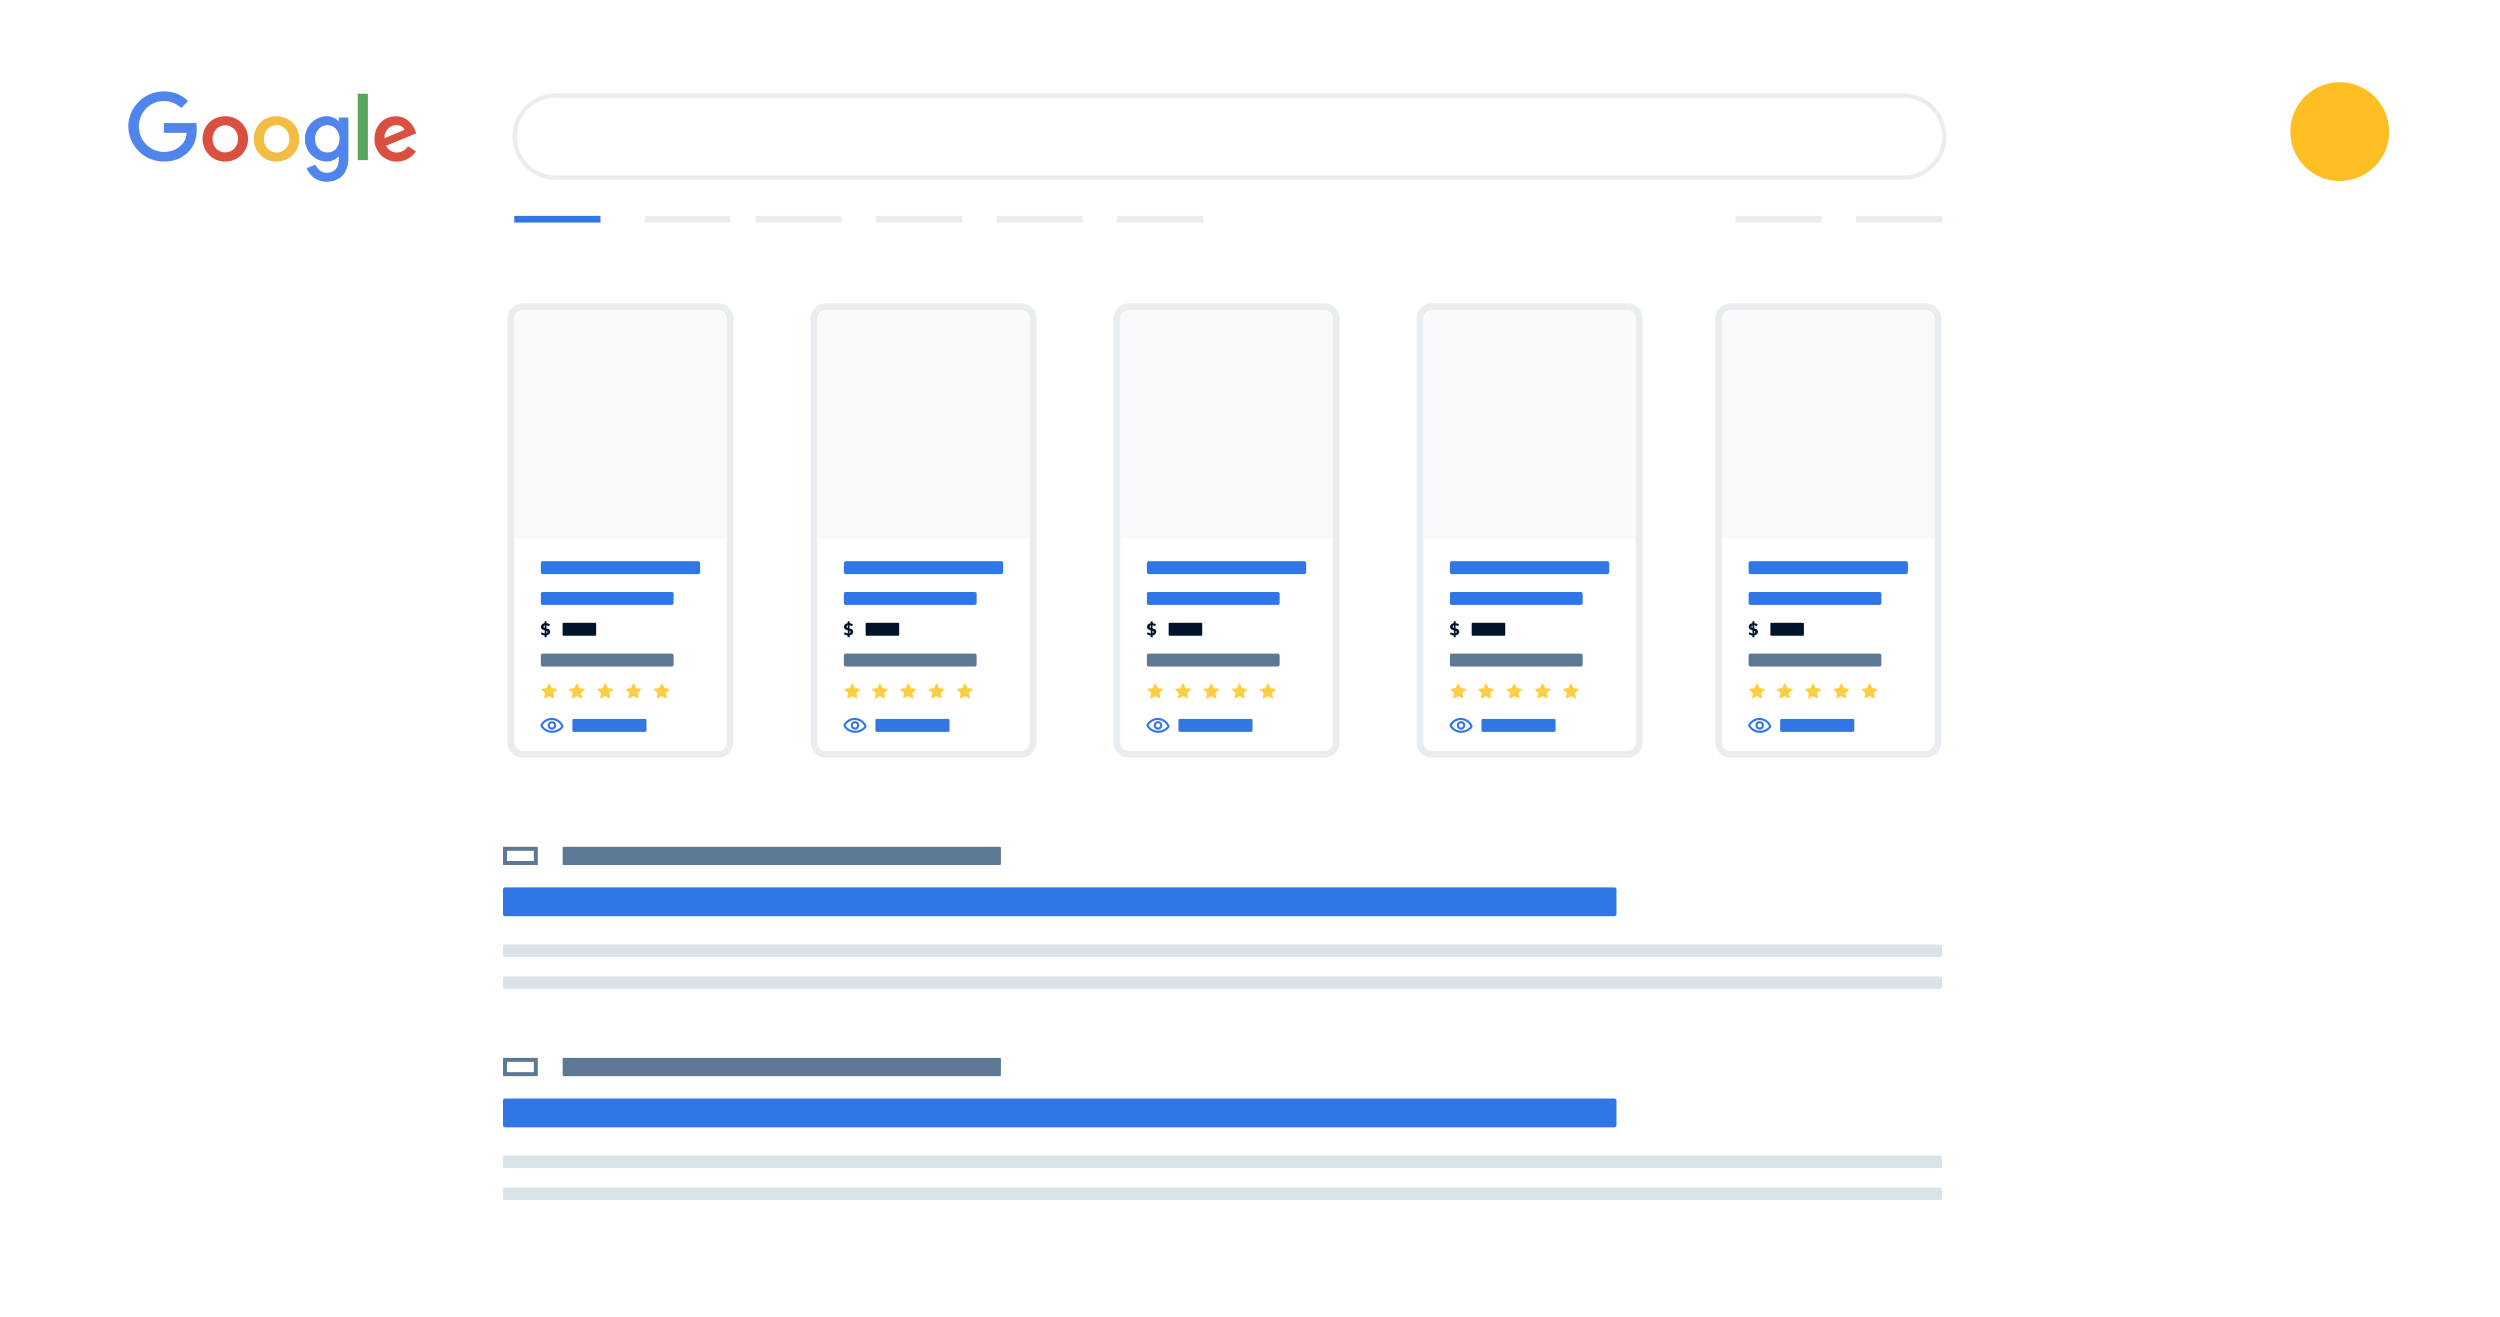 <svg xmlns="http://www.w3.org/2000/svg" xmlns:xlink="http://www.w3.org/1999/xlink" width="577" height="304" viewBox="0 0 577 304"><defs><style>.a,.d,.e,.f,.g,.n,.o{fill:none;}.b{fill:#fff;}.c{clip-path:url(#c);}.d,.f,.g{stroke:#eaedf0;}.d,.e,.f,.g,.n{stroke-miterlimit:10;}.e,.n,.o{stroke:#3076e5;}.e,.g{stroke-width:1.533px;}.f{stroke-width:1.52px;}.h{fill:#ffbe24;}.i{fill:#eaedf0;}.j{fill:#f8f9fa;}.k{fill:#3076e5;}.l{fill:#5c7894;}.m{fill:#00132b;}.n,.o{stroke-width:0.49px;}.o{stroke-linecap:round;stroke-linejoin:round;}.p{fill:#fecd40;}.q{fill:#5086ec;}.r{fill:#58a55c;}.s{fill:#fdfdfd;}.t{fill:#d95040;}.u{fill:#f2bd42;}.v{fill:#dae4e8;}.w{filter:url(#a);}</style><filter id="a" x="0" y="0" width="577" height="304" filterUnits="userSpaceOnUse"><feGaussianBlur stdDeviation="3"></feGaussianBlur></filter><clipPath id="c"><rect class="a" width="559" height="286"></rect></clipPath></defs><g transform="translate(9 5)"><g class="w" transform="matrix(1, 0, 0, 1, -9, -5)"><rect class="b" width="559" height="286" transform="translate(9 5)"></rect></g><g class="c"><path class="d" d="M430.382,35.992H119.157a9.461,9.461,0,0,1,0-18.921H430.382a9.461,9.461,0,0,1,0,18.921Z"></path><line class="e" x2="19.895" transform="translate(109.697 45.599)"></line><line class="f" x2="19.725" transform="translate(139.835 45.599)"></line><line class="g" x2="19.895" transform="translate(165.345 45.599)"></line><line class="g" x2="19.895" transform="translate(193.169 45.599)"></line><line class="g" x2="19.895" transform="translate(220.993 45.599)"></line><line class="g" x2="19.895" transform="translate(248.818 45.599)"></line><line class="g" x2="19.895" transform="translate(391.516 45.599)"></line><line class="g" x2="19.895" transform="translate(419.341 45.599)"></line><path class="h" d="M542.414,25.379a11.4,11.4,0,1,1-11.4-11.4,11.4,11.4,0,0,1,11.4,11.4"></path><path class="b" d="M2.766,0H47.844a2.767,2.767,0,0,1,2.767,2.767V100.53a2.767,2.767,0,0,1-2.767,2.767H2.767A2.767,2.767,0,0,1,0,100.53V2.766A2.766,2.766,0,0,1,2.766,0Z" transform="translate(108.904 65.798)"></path><path class="i" d="M156.748,66.59a1.975,1.975,0,0,1,1.974,1.976v97.762a1.974,1.974,0,0,1-1.974,1.974H111.67a1.974,1.974,0,0,1-1.974-1.974V68.566a1.975,1.975,0,0,1,1.974-1.976h45.078m0-1.585H111.67a3.563,3.563,0,0,0-3.559,3.561v97.762a3.563,3.563,0,0,0,3.559,3.559h45.078a3.564,3.564,0,0,0,3.559-3.559V68.566A3.564,3.564,0,0,0,156.748,65"></path><path class="j" d="M158.722,119.286V69.192a2.6,2.6,0,0,0-2.6-2.6H112.3a2.6,2.6,0,0,0-2.6,2.6v50.094Z"></path><path class="k" d="M152.118,127.511H116.3a.476.476,0,0,1-.476-.475V125a.476.476,0,0,1,.476-.475h35.818a.476.476,0,0,1,.476.475v2.038a.476.476,0,0,1-.476.475"></path><path class="k" d="M146.032,134.621H116.259a.435.435,0,0,1-.435-.435v-2.12a.434.434,0,0,1,.435-.433h29.773a.434.434,0,0,1,.434.433v2.12a.434.434,0,0,1-.434.435"></path><path class="k" d="M139.884,163.914H123.435a.325.325,0,0,1-.324-.324v-2.34a.323.323,0,0,1,.324-.324h16.449a.323.323,0,0,1,.324.324v2.34a.325.325,0,0,1-.324.324"></path><path class="l" d="M146.032,148.839H116.259a.435.435,0,0,1-.435-.435v-2.12a.434.434,0,0,1,.435-.433h29.773a.433.433,0,0,1,.434.433v2.12a.434.434,0,0,1-.434.435"></path><path class="m" d="M128.374,141.729h-7.306a.218.218,0,0,1-.218-.218v-2.552a.217.217,0,0,1,.218-.218h7.306a.217.217,0,0,1,.218.218v2.552a.218.218,0,0,1-.218.218"></path><path class="m" d="M117.749,141.351a1.045,1.045,0,0,1-.588.282v.44h-.475v-.424a1.613,1.613,0,0,1-.861-.3l.2-.437a1.37,1.37,0,0,0,.7.269v-.7a2.677,2.677,0,0,1-.444-.152.783.783,0,0,1-.3-.24.658.658,0,0,1-.123-.418.744.744,0,0,1,.228-.544,1.08,1.08,0,0,1,.6-.29V138.4h.475v.431a1.926,1.926,0,0,1,.421.108,1.03,1.03,0,0,1,.323.188l-.2.437a1.409,1.409,0,0,0-.584-.257v.725a2.421,2.421,0,0,1,.433.141.774.774,0,0,1,.294.236.66.66,0,0,1,.118.409.73.73,0,0,1-.218.536m-1.213-1.551a.523.523,0,0,0,.193.115v-.6a.378.378,0,0,0-.193.114.292.292,0,0,0-.068.2.231.231,0,0,0,.068.173m.824,1.042a.2.2,0,0,0-.061-.149.522.522,0,0,0-.177-.108v.562a.3.3,0,0,0,.238-.305"></path><path class="n" d="M119.123,162.42a.736.736,0,1,1-.735-.735A.735.735,0,0,1,119.123,162.42Z"></path><path class="o" d="M116.012,162.549a.242.242,0,0,1,0-.261,2.676,2.676,0,0,1,4.76.24.242.242,0,0,1-.022.262,2.937,2.937,0,0,1-2.363,1.1A2.82,2.82,0,0,1,116.012,162.549Z"></path><path class="p" d="M117.758,152.614l.6,1.211,1.335.193-.966.943.228,1.33-1.195-.628-1.194.628.228-1.33-.967-.943,1.336-.193Z"></path><path class="p" d="M124.154,152.614l.6,1.211,1.336.193-.967.943.229,1.33-1.195-.628-1.2.628.228-1.33-.966-.943,1.336-.193Z"></path><path class="p" d="M130.684,152.614l.6,1.211,1.336.193-.967.943.229,1.33-1.195-.628-1.2.628.228-1.33-.966-.943,1.336-.193Z"></path><path class="p" d="M137.215,152.614l.6,1.211,1.336.193-.967.943.229,1.33-1.195-.628-1.2.628.228-1.33-.966-.943,1.336-.193Z"></path><path class="p" d="M143.746,152.614l.6,1.211,1.336.193-.967.943.229,1.33-1.195-.628-1.2.628.228-1.33-.966-.943,1.336-.193Z"></path><path class="b" d="M2.766,0H47.844a2.767,2.767,0,0,1,2.767,2.767V100.53a2.767,2.767,0,0,1-2.767,2.767H2.767A2.767,2.767,0,0,1,0,100.53V2.766A2.766,2.766,0,0,1,2.766,0Z" transform="translate(178.843 65.798)"></path><path class="i" d="M226.687,66.59a1.975,1.975,0,0,1,1.974,1.976v97.762a1.974,1.974,0,0,1-1.974,1.974H181.609a1.974,1.974,0,0,1-1.974-1.974V68.566a1.975,1.975,0,0,1,1.974-1.976h45.078m0-1.585H181.609a3.563,3.563,0,0,0-3.559,3.561v97.762a3.563,3.563,0,0,0,3.559,3.559h45.078a3.564,3.564,0,0,0,3.559-3.559V68.566A3.564,3.564,0,0,0,226.687,65"></path><path class="j" d="M228.661,119.286V69.192a2.6,2.6,0,0,0-2.6-2.6H182.237a2.6,2.6,0,0,0-2.6,2.6v50.094Z"></path><path class="k" d="M222.057,127.511H186.239a.476.476,0,0,1-.476-.475V125a.476.476,0,0,1,.476-.475h35.818a.476.476,0,0,1,.476.475v2.038a.476.476,0,0,1-.476.475"></path><path class="k" d="M215.971,134.621H186.2a.435.435,0,0,1-.435-.435v-2.12a.434.434,0,0,1,.435-.433h29.773a.434.434,0,0,1,.434.433v2.12a.434.434,0,0,1-.434.435"></path><path class="k" d="M209.823,163.914H193.374a.325.325,0,0,1-.324-.324v-2.34a.323.323,0,0,1,.324-.324h16.449a.323.323,0,0,1,.324.324v2.34a.325.325,0,0,1-.324.324"></path><path class="l" d="M215.971,148.839H186.2a.435.435,0,0,1-.435-.435v-2.12a.434.434,0,0,1,.435-.433h29.773a.433.433,0,0,1,.434.433v2.12a.434.434,0,0,1-.434.435"></path><path class="m" d="M198.313,141.729h-7.307a.218.218,0,0,1-.217-.218v-2.552a.217.217,0,0,1,.217-.218h7.307a.217.217,0,0,1,.218.218v2.552a.218.218,0,0,1-.218.218"></path><path class="m" d="M187.688,141.351a1.045,1.045,0,0,1-.588.282v.44h-.475v-.424a1.613,1.613,0,0,1-.861-.3l.2-.437a1.37,1.37,0,0,0,.705.269v-.7a2.677,2.677,0,0,1-.444-.152.783.783,0,0,1-.3-.24.658.658,0,0,1-.123-.418.744.744,0,0,1,.228-.544,1.08,1.08,0,0,1,.6-.29V138.4h.475v.431a1.926,1.926,0,0,1,.421.108,1.03,1.03,0,0,1,.323.188l-.2.437a1.409,1.409,0,0,0-.584-.257v.725a2.421,2.421,0,0,1,.433.141.774.774,0,0,1,.294.236.66.66,0,0,1,.118.409.73.73,0,0,1-.218.536m-1.213-1.551a.523.523,0,0,0,.193.115v-.6a.378.378,0,0,0-.193.114.292.292,0,0,0-.068.2.231.231,0,0,0,.068.173m.824,1.042a.2.2,0,0,0-.061-.149.522.522,0,0,0-.177-.108v.562a.3.3,0,0,0,.238-.305"></path><path class="n" d="M189.062,162.42a.735.735,0,1,1-.735-.735A.735.735,0,0,1,189.062,162.42Z"></path><path class="o" d="M185.951,162.549a.242.242,0,0,1,0-.261,2.676,2.676,0,0,1,4.76.24.242.242,0,0,1-.022.262,2.937,2.937,0,0,1-2.363,1.1A2.82,2.82,0,0,1,185.951,162.549Z"></path><path class="p" d="M187.7,152.614l.6,1.211,1.335.193-.966.943.228,1.33-1.195-.628-1.194.628.228-1.33-.967-.943,1.336-.193Z"></path><path class="p" d="M194.092,152.614l.6,1.211,1.336.193-.967.943.229,1.33-1.195-.628-1.2.628.228-1.33-.966-.943,1.336-.193Z"></path><path class="p" d="M200.623,152.614l.6,1.211,1.336.193-.967.943.229,1.33-1.195-.628-1.2.628.228-1.33-.966-.943,1.336-.193Z"></path><path class="p" d="M207.154,152.614l.6,1.211,1.336.193-.967.943.229,1.33-1.195-.628-1.2.628.228-1.33-.966-.943,1.336-.193Z"></path><path class="p" d="M213.685,152.614l.6,1.211,1.336.193-.967.943.229,1.33-1.195-.628-1.2.628.228-1.33-.966-.943,1.336-.193Z"></path><path class="b" d="M2.766,0H47.844a2.767,2.767,0,0,1,2.767,2.767V100.53a2.767,2.767,0,0,1-2.767,2.767H2.767A2.767,2.767,0,0,1,0,100.53V2.766A2.766,2.766,0,0,1,2.766,0Z" transform="translate(248.782 65.798)"></path><path class="i" d="M296.626,66.59a1.975,1.975,0,0,1,1.974,1.976v97.762a1.974,1.974,0,0,1-1.974,1.974H251.548a1.974,1.974,0,0,1-1.974-1.974V68.566a1.975,1.975,0,0,1,1.974-1.976h45.078m0-1.585H251.548a3.563,3.563,0,0,0-3.559,3.561v97.762a3.563,3.563,0,0,0,3.559,3.559h45.078a3.564,3.564,0,0,0,3.559-3.559V68.566A3.564,3.564,0,0,0,296.626,65"></path><path class="j" d="M298.6,119.286V69.192a2.6,2.6,0,0,0-2.6-2.6H252.176a2.6,2.6,0,0,0-2.6,2.6v50.094Z"></path><path class="k" d="M292,127.511H256.178a.476.476,0,0,1-.476-.475V125a.476.476,0,0,1,.476-.475H292a.476.476,0,0,1,.476.475v2.038a.476.476,0,0,1-.476.475"></path><path class="k" d="M285.91,134.621H256.137a.435.435,0,0,1-.435-.435v-2.12a.434.434,0,0,1,.435-.433H285.91a.434.434,0,0,1,.434.433v2.12a.434.434,0,0,1-.434.435"></path><path class="k" d="M279.762,163.914H263.313a.325.325,0,0,1-.324-.324v-2.34a.323.323,0,0,1,.324-.324h16.449a.323.323,0,0,1,.324.324v2.34a.325.325,0,0,1-.324.324"></path><path class="l" d="M285.91,148.839H256.137a.435.435,0,0,1-.435-.435v-2.12a.434.434,0,0,1,.435-.433H285.91a.433.433,0,0,1,.434.433v2.12a.434.434,0,0,1-.434.435"></path><path class="m" d="M268.252,141.729h-7.307a.218.218,0,0,1-.217-.218v-2.552a.217.217,0,0,1,.217-.218h7.307a.217.217,0,0,1,.218.218v2.552a.218.218,0,0,1-.218.218"></path><path class="m" d="M257.626,141.351a1.045,1.045,0,0,1-.588.282v.44h-.475v-.424a1.613,1.613,0,0,1-.861-.3l.2-.437a1.37,1.37,0,0,0,.7.269v-.7a2.677,2.677,0,0,1-.444-.152.783.783,0,0,1-.3-.24.658.658,0,0,1-.123-.418.744.744,0,0,1,.228-.544,1.08,1.08,0,0,1,.6-.29V138.4h.475v.431a1.926,1.926,0,0,1,.421.108,1.031,1.031,0,0,1,.323.188l-.2.437A1.409,1.409,0,0,0,257,139.3v.725a2.421,2.421,0,0,1,.433.141.774.774,0,0,1,.294.236.66.66,0,0,1,.118.409.73.73,0,0,1-.218.536m-1.213-1.551a.523.523,0,0,0,.193.115v-.6a.378.378,0,0,0-.193.114.292.292,0,0,0-.068.2.231.231,0,0,0,.068.173m.824,1.042a.2.2,0,0,0-.061-.149.522.522,0,0,0-.177-.108v.562a.3.3,0,0,0,.238-.305"></path><path class="n" d="M259,162.42a.736.736,0,1,1-.735-.735A.735.735,0,0,1,259,162.42Z"></path><path class="o" d="M255.89,162.549a.242.242,0,0,1,0-.261,2.676,2.676,0,0,1,4.76.24.242.242,0,0,1-.022.262,2.937,2.937,0,0,1-2.363,1.1A2.82,2.82,0,0,1,255.89,162.549Z"></path><path class="p" d="M257.635,152.614l.6,1.211,1.335.193-.966.943.228,1.33-1.195-.628-1.194.628.228-1.33-.967-.943,1.336-.193Z"></path><path class="p" d="M264.031,152.614l.6,1.211,1.336.193-.967.943.229,1.33-1.195-.628-1.2.628.228-1.33-.966-.943,1.336-.193Z"></path><path class="p" d="M270.562,152.614l.6,1.211,1.336.193-.967.943.229,1.33-1.195-.628-1.2.628.228-1.33-.966-.943,1.336-.193Z"></path><path class="p" d="M277.093,152.614l.6,1.211,1.336.193-.967.943.229,1.33-1.195-.628-1.2.628.228-1.33-.966-.943,1.336-.193Z"></path><path class="p" d="M283.624,152.614l.6,1.211,1.336.193-.967.943.229,1.33-1.195-.628-1.2.628.228-1.33-.966-.943,1.336-.193Z"></path><path class="b" d="M2.766,0H47.844a2.767,2.767,0,0,1,2.767,2.767V100.53a2.767,2.767,0,0,1-2.767,2.767H2.767A2.767,2.767,0,0,1,0,100.53V2.766A2.766,2.766,0,0,1,2.766,0Z" transform="translate(318.721 65.798)"></path><path class="i" d="M366.565,66.59a1.975,1.975,0,0,1,1.974,1.976v97.762a1.974,1.974,0,0,1-1.974,1.974H321.487a1.974,1.974,0,0,1-1.974-1.974V68.566a1.975,1.975,0,0,1,1.974-1.976h45.078m0-1.585H321.487a3.563,3.563,0,0,0-3.559,3.561v97.762a3.563,3.563,0,0,0,3.559,3.559h45.078a3.564,3.564,0,0,0,3.559-3.559V68.566A3.564,3.564,0,0,0,366.565,65"></path><path class="j" d="M368.539,119.286V69.192a2.6,2.6,0,0,0-2.6-2.6H322.115a2.6,2.6,0,0,0-2.6,2.6v50.094Z"></path><path class="k" d="M361.935,127.511H326.117a.476.476,0,0,1-.476-.475V125a.476.476,0,0,1,.476-.475h35.818a.476.476,0,0,1,.476.475v2.038a.476.476,0,0,1-.476.475"></path><path class="k" d="M355.849,134.621H326.076a.435.435,0,0,1-.435-.435v-2.12a.434.434,0,0,1,.435-.433h29.773a.434.434,0,0,1,.434.433v2.12a.434.434,0,0,1-.434.435"></path><path class="k" d="M349.7,163.914H333.252a.325.325,0,0,1-.324-.324v-2.34a.323.323,0,0,1,.324-.324H349.7a.323.323,0,0,1,.324.324v2.34a.325.325,0,0,1-.324.324"></path><path class="l" d="M355.849,148.839H326.076a.435.435,0,0,1-.435-.435v-2.12a.434.434,0,0,1,.435-.433h29.773a.433.433,0,0,1,.434.433v2.12a.434.434,0,0,1-.434.435"></path><path class="m" d="M338.191,141.729h-7.307a.218.218,0,0,1-.217-.218v-2.552a.217.217,0,0,1,.217-.218h7.307a.217.217,0,0,1,.218.218v2.552a.218.218,0,0,1-.218.218"></path><path class="m" d="M327.565,141.351a1.042,1.042,0,0,1-.587.282v.44H326.5v-.424a1.61,1.61,0,0,1-.861-.3l.2-.437a1.374,1.374,0,0,0,.706.269v-.7a2.615,2.615,0,0,1-.444-.152.793.793,0,0,1-.3-.24.658.658,0,0,1-.122-.418.744.744,0,0,1,.228-.544,1.073,1.073,0,0,1,.6-.29V138.4h.475v.431a1.917,1.917,0,0,1,.42.108,1.031,1.031,0,0,1,.323.188l-.2.437a1.406,1.406,0,0,0-.583-.257v.725a2.369,2.369,0,0,1,.431.141.762.762,0,0,1,.3.236.654.654,0,0,1,.119.409.731.731,0,0,1-.219.536m-1.212-1.551a.507.507,0,0,0,.193.115v-.6a.37.37,0,0,0-.193.114.287.287,0,0,0-.069.2.228.228,0,0,0,.069.173m.824,1.042a.206.206,0,0,0-.061-.149.522.522,0,0,0-.177-.108v.562a.3.3,0,0,0,.238-.305"></path><path class="n" d="M328.94,162.42a.736.736,0,1,1-.735-.735A.735.735,0,0,1,328.94,162.42Z"></path><path class="o" d="M325.829,162.549a.242.242,0,0,1,0-.261,2.676,2.676,0,0,1,4.76.24.242.242,0,0,1-.022.262,2.937,2.937,0,0,1-2.363,1.1A2.82,2.82,0,0,1,325.829,162.549Z"></path><path class="p" d="M327.574,152.614l.6,1.211,1.335.193-.966.943.228,1.33-1.195-.628-1.194.628.228-1.33-.967-.943,1.336-.193Z"></path><path class="p" d="M333.97,152.614l.6,1.211,1.336.193-.967.943.229,1.33-1.195-.628-1.2.628.228-1.33-.966-.943,1.336-.193Z"></path><path class="p" d="M340.5,152.614l.6,1.211,1.336.193-.967.943.229,1.33-1.195-.628-1.2.628.228-1.33-.966-.943,1.336-.193Z"></path><path class="p" d="M347.032,152.614l.6,1.211,1.336.193-.967.943.229,1.33-1.195-.628-1.2.628.228-1.33-.966-.943,1.336-.193Z"></path><path class="p" d="M353.563,152.614l.6,1.211,1.336.193-.967.943.229,1.33-1.195-.628-1.2.628.228-1.33-.966-.943,1.336-.193Z"></path><path class="b" d="M2.766,0H47.844a2.767,2.767,0,0,1,2.767,2.767V100.53a2.767,2.767,0,0,1-2.767,2.767H2.767A2.767,2.767,0,0,1,0,100.53V2.766A2.766,2.766,0,0,1,2.766,0Z" transform="translate(387.66 65.798)"></path><path class="i" d="M435.5,66.59a1.975,1.975,0,0,1,1.974,1.976v97.762A1.974,1.974,0,0,1,435.5,168.3H390.426a1.974,1.974,0,0,1-1.974-1.974V68.566a1.975,1.975,0,0,1,1.974-1.976H435.5m0-1.585H390.426a3.563,3.563,0,0,0-3.559,3.561v97.762a3.563,3.563,0,0,0,3.559,3.559H435.5a3.564,3.564,0,0,0,3.559-3.559V68.566A3.564,3.564,0,0,0,435.5,65"></path><path class="j" d="M437.478,119.286V69.192a2.6,2.6,0,0,0-2.6-2.6H391.054a2.6,2.6,0,0,0-2.6,2.6v50.094Z"></path><path class="k" d="M430.874,127.511H395.056a.476.476,0,0,1-.476-.475V125a.476.476,0,0,1,.476-.475h35.818a.476.476,0,0,1,.476.475v2.038a.476.476,0,0,1-.476.475"></path><path class="k" d="M424.787,134.621H395.014a.434.434,0,0,1-.434-.435v-2.12a.433.433,0,0,1,.434-.433h29.773a.433.433,0,0,1,.434.433v2.12a.434.434,0,0,1-.434.435"></path><path class="k" d="M418.64,163.914H402.191a.325.325,0,0,1-.324-.324v-2.34a.323.323,0,0,1,.324-.324H418.64a.323.323,0,0,1,.324.324v2.34a.325.325,0,0,1-.324.324"></path><path class="l" d="M424.787,148.839H395.014a.434.434,0,0,1-.434-.435v-2.12a.433.433,0,0,1,.434-.433h29.773a.433.433,0,0,1,.434.433v2.12a.434.434,0,0,1-.434.435"></path><path class="m" d="M407.13,141.729h-7.307a.218.218,0,0,1-.217-.218v-2.552a.217.217,0,0,1,.217-.218h7.307a.217.217,0,0,1,.218.218v2.552a.218.218,0,0,1-.218.218"></path><path class="m" d="M396.5,141.351a1.045,1.045,0,0,1-.588.282v.44h-.475v-.424a1.613,1.613,0,0,1-.861-.3l.2-.437a1.37,1.37,0,0,0,.705.269v-.7a2.677,2.677,0,0,1-.444-.152.783.783,0,0,1-.3-.24.658.658,0,0,1-.123-.418.744.744,0,0,1,.228-.544,1.08,1.08,0,0,1,.6-.29V138.4h.475v.431a1.926,1.926,0,0,1,.421.108,1.031,1.031,0,0,1,.323.188l-.2.437a1.409,1.409,0,0,0-.584-.257v.725a2.381,2.381,0,0,1,.432.141.77.77,0,0,1,.3.236.659.659,0,0,1,.118.409.73.73,0,0,1-.218.536m-1.213-1.551a.523.523,0,0,0,.193.115v-.6a.378.378,0,0,0-.193.114.292.292,0,0,0-.068.2.231.231,0,0,0,.068.173m.824,1.042a.2.2,0,0,0-.061-.149.521.521,0,0,0-.177-.108v.562a.3.3,0,0,0,.238-.305"></path><path class="n" d="M397.879,162.42a.736.736,0,1,1-.735-.735A.735.735,0,0,1,397.879,162.42Z"></path><path class="o" d="M394.768,162.549a.242.242,0,0,1,0-.261,2.676,2.676,0,0,1,4.76.24.242.242,0,0,1-.022.262,2.937,2.937,0,0,1-2.363,1.1A2.82,2.82,0,0,1,394.768,162.549Z"></path><path class="p" d="M396.513,152.614l.6,1.211,1.335.193-.966.943.228,1.33-1.195-.628-1.194.628.228-1.33-.967-.943,1.336-.193Z"></path><path class="p" d="M402.909,152.614l.6,1.211,1.336.193-.967.943.229,1.33-1.195-.628-1.2.628.228-1.33-.966-.943,1.336-.193Z"></path><path class="p" d="M409.44,152.614l.6,1.211,1.336.193-.967.943.229,1.33-1.195-.628-1.2.628.228-1.33-.966-.943,1.336-.193Z"></path><path class="p" d="M415.971,152.614l.6,1.211,1.336.193-.967.943.229,1.33-1.195-.628-1.2.628.228-1.33-.966-.943,1.336-.193Z"></path><path class="p" d="M422.5,152.614l.6,1.211,1.336.193-.967.943.229,1.33-1.195-.628-1.2.628.228-1.33-.966-.943,1.336-.193Z"></path><path class="q" d="M36.336,23.42a16.188,16.188,0,0,1,.062,2.03,8.24,8.24,0,0,1-.112.916,5.942,5.942,0,0,1-.263,1.126,6.257,6.257,0,0,1-1.082,2.041,6.985,6.985,0,0,1-1.425,1.338,6.79,6.79,0,0,1-1.182.706,8.151,8.151,0,0,1-1.574.518c-.349.076-.7.115-1.052.165a7.739,7.739,0,0,1-1.1.012c-.173,0-.348.013-.518,0-.214-.021-.427-.065-.639-.1-.281-.05-.556-.121-.832-.19a7.853,7.853,0,0,1-1.289-.47,7.236,7.236,0,0,1-1.521-.922,9.558,9.558,0,0,1-1.374-1.354,7.865,7.865,0,0,1-.943-1.433,6.62,6.62,0,0,1-.616-1.635c-.076-.346-.129-.694-.192-1.044a7.676,7.676,0,0,1-.04-1.625,6.039,6.039,0,0,1,.258-1.416,8.457,8.457,0,0,1,.591-1.528,6.1,6.1,0,0,1,.815-1.268,16.36,16.36,0,0,1,1.192-1.25,6.266,6.266,0,0,1,1.1-.782,7.837,7.837,0,0,1,1.8-.8,9.225,9.225,0,0,1,1.546-.311,8.774,8.774,0,0,1,1.3-.042,8.377,8.377,0,0,1,1.33.164,7.887,7.887,0,0,1,1.035.285,7.038,7.038,0,0,1,1.813.95c.31.221.591.474.887.714a.641.641,0,0,1,.08.106,1.62,1.62,0,0,1-.131.166q-.623.627-1.251,1.253c-.2.194-.19.185-.387.012a5.73,5.73,0,0,0-1.557-.984A10.575,10.575,0,0,0,30,18.432a2.393,2.393,0,0,0-.619-.078,11.182,11.182,0,0,0-1.158,0,5.039,5.039,0,0,0-1.413.323,5.177,5.177,0,0,0-1.31.7,5.782,5.782,0,0,0-.975.887,6.614,6.614,0,0,0-.887,1.344A7.07,7.07,0,0,0,23.2,22.9a5.132,5.132,0,0,0-.11,1.86,5.933,5.933,0,0,0,.8,2.464,5.729,5.729,0,0,0,.878,1.136A5.609,5.609,0,0,0,26.618,29.6a8.2,8.2,0,0,0,1.392.4,3.706,3.706,0,0,0,1.051.064,6.674,6.674,0,0,0,1.694-.3,5.777,5.777,0,0,0,1.306-.646,4.912,4.912,0,0,0,1.293-1.242,3.258,3.258,0,0,0,.542-1.2,2.815,2.815,0,0,0,.127-.541,2.488,2.488,0,0,1,.1-.463H28.83c-.016-.76,0-1.509-.011-2.257.062-.052.137-.034.206-.034h7.094a.305.305,0,0,1,.217.033"></path><path class="r" d="M73.6,16.635h2.311V31.676c0,.28,0,.285-.295.285H73.6c-.067-.08-.036-.176-.036-.264V16.9a.464.464,0,0,1,.036-.265"></path><path class="s" d="M36.336,23.418c-.092,0-.183-.012-.275-.012H29.1c-.092,0-.182.009-.274.014.017-.023.032-.063.051-.064.071,0,.142,0,.212,0h6.983c.086,0,.2-.071.265.062"></path><path class="q" d="M71.379,22.129H69.257c-.009,0-.024.016-.024.016l-.021.024a8.281,8.281,0,0,1-.036.848l-.242-.221a4.142,4.142,0,0,0-.34-.3,3.823,3.823,0,0,0-1.978-.665,4,4,0,0,0-1.081.066,5.525,5.525,0,0,0-1.413.5,5.346,5.346,0,0,0-1.7,1.478,4.722,4.722,0,0,0-.482.774,4.813,4.813,0,0,0-.423,1.183,5.827,5.827,0,0,0-.124.7c-.015.19,0,.386,0,.579a4.1,4.1,0,0,0,.069,1.019,5.627,5.627,0,0,0,.61,1.575,4.94,4.94,0,0,0,.887,1.152,5.492,5.492,0,0,0,.937.72,4.638,4.638,0,0,0,2.19.687,4.064,4.064,0,0,0,1.17-.071,3.387,3.387,0,0,0,1.683-.908c.066-.071.141-.131.229-.21a.581.581,0,0,1,.038.118,7.04,7.04,0,0,1-.169,1.749,2.453,2.453,0,0,1-1.359,1.672,3.373,3.373,0,0,1-.887.242,2.282,2.282,0,0,1-1.147-.1,2.638,2.638,0,0,1-1.314-.9,6.1,6.1,0,0,1-.542-.86l-1.995.83a2.145,2.145,0,0,0,.078.216,4.614,4.614,0,0,0,.667,1.079,5.366,5.366,0,0,0,.752.755,5.089,5.089,0,0,0,1.156.68,5.189,5.189,0,0,0,1.71.392,4.092,4.092,0,0,0,.9-.047,6.692,6.692,0,0,0,1.023-.2,4.545,4.545,0,0,0,1.694-.906,4.383,4.383,0,0,0,1.022-1.36,6.084,6.084,0,0,0,.6-2.743c.025-3.123.009-6.247.009-9.371,0-.061-.02-.135-.02-.209m-2.6,6.9a2.506,2.506,0,0,1-1.8,1.149,2.684,2.684,0,0,1-2.282-.726,3.046,3.046,0,0,1-.9-1.538,5.6,5.6,0,0,1-.1-.7,3.317,3.317,0,0,1,.98-2.528,2.645,2.645,0,0,1,2.21-.766,2.58,2.58,0,0,1,1.836,1.1,3.618,3.618,0,0,1,.058,4.014"></path><path class="t" d="M48.137,26.02a5.026,5.026,0,0,0-.407-1.265,5.641,5.641,0,0,0-.671-1.055,4.808,4.808,0,0,0-.943-.887,5.261,5.261,0,0,0-1.121-.607,5.46,5.46,0,0,0-1.648-.369,5.034,5.034,0,0,0-1.469.107,5.781,5.781,0,0,0-1.259.405,4.139,4.139,0,0,0-1.268.9,6.169,6.169,0,0,0-.549.571,5.389,5.389,0,0,0,.609,7.093,4.133,4.133,0,0,0,.976.716,5.14,5.14,0,0,0,2.512.662,11.011,11.011,0,0,0,1.116-.1,4.909,4.909,0,0,0,1.018-.305,5.06,5.06,0,0,0,2.737-2.634,5.505,5.505,0,0,0,.477-2.012,5.079,5.079,0,0,0-.11-1.224m-3.2,3.415a2.892,2.892,0,0,1-4.746-1.458,3.376,3.376,0,0,1,.592-3.008,2.831,2.831,0,0,1,1.751-1.013,2.756,2.756,0,0,1,2.2.553,3.011,3.011,0,0,1,1.112,1.774,4.753,4.753,0,0,1,.088.714,3.232,3.232,0,0,1-1,2.438"></path><path class="t" d="M85.07,28.9a.5.5,0,0,0-.086.086A2.984,2.984,0,0,1,82.617,30.2a2.75,2.75,0,0,1-1.245-.267,2.524,2.524,0,0,1-1.231-1.3c1.16-.479,2.322-.953,3.478-1.438s2.321-.94,3.468-1.45a2.24,2.24,0,0,0-.125-.265,7.421,7.421,0,0,0-.551-1.215A5.237,5.237,0,0,0,84.9,22.615a4.472,4.472,0,0,0-2.493-.778,5.242,5.242,0,0,0-1.867.335,3.966,3.966,0,0,0-1.306.77,6.824,6.824,0,0,0-.8.865,4.65,4.65,0,0,0-.5.837,5.493,5.493,0,0,0-.486,1.9,6.371,6.371,0,0,0,.041,1.387,4.886,4.886,0,0,0,.219.914,6.939,6.939,0,0,0,.591,1.182,4.456,4.456,0,0,0,1.33,1.366,6.788,6.788,0,0,0,1.057.557,3.891,3.891,0,0,0,1.274.312,6.47,6.47,0,0,0,1.452-.034,5.12,5.12,0,0,0,1.478-.444,4.244,4.244,0,0,0,.839-.508,10.616,10.616,0,0,0,.933-.866,3.41,3.41,0,0,0,.328-.455l-1.773-1.182c-.058.053-.1.09-.148.129M79.912,25.75a2.787,2.787,0,0,1,1.966-1.794,3.882,3.882,0,0,1,.69-.06,1.923,1.923,0,0,1,1.117.3,1.737,1.737,0,0,1,.631.64.638.638,0,0,1,.044.134l-4.581,1.9a2.052,2.052,0,0,1,.133-1.114"></path><path class="u" d="M59.986,26.15a5.523,5.523,0,0,0-.353-1.219,4.913,4.913,0,0,0-1.33-1.816,5.671,5.671,0,0,0-1.388-.861,5.985,5.985,0,0,0-1.964-.418,4.932,4.932,0,0,0-.687.043,5.49,5.49,0,0,0-1.192.232,4.927,4.927,0,0,0-2.044,1.249c-.171.163-.289.378-.444.558a4.223,4.223,0,0,0-.739,1.431,4.308,4.308,0,0,0-.251,1.448,5.758,5.758,0,0,0,.065,1.292,6.11,6.11,0,0,0,.282.917,4.964,4.964,0,0,0,1.438,2.035,5.626,5.626,0,0,0,1,.677,4.8,4.8,0,0,0,1.752.538,5.3,5.3,0,0,0,1.477-.037,7.182,7.182,0,0,0,1.174-.305,5.559,5.559,0,0,0,1.709-1.07,4.253,4.253,0,0,0,.775-.957,4.6,4.6,0,0,0,.771-2.529v-.322a8.748,8.748,0,0,0-.05-.886m-2.6,2.493a2.807,2.807,0,0,1-1.942,1.487c-.2.047-.4.062-.55.084a2.913,2.913,0,0,1-2.349-1.182,3.164,3.164,0,0,1-.578-1.365,3.386,3.386,0,0,1,.328-2.216,2.793,2.793,0,0,1,1.858-1.469,2.735,2.735,0,0,1,2.414.507,3.052,3.052,0,0,1,1.157,2,3.273,3.273,0,0,1-.338,2.153"></path><path class="l" d="M221.771,194.642H121.1a.241.241,0,0,1-.242-.241v-3.722a.242.242,0,0,1,.242-.242H221.771a.242.242,0,0,1,.242.242V194.4a.241.241,0,0,1-.242.241"></path><path class="l" d="M114.205,193.719h-6.19v-2.358h6.19Zm.855-3.282h-7.9a.068.068,0,0,0-.068.068v4.069a.068.068,0,0,0,.068.068h7.9a.067.067,0,0,0,.068-.068v-4.069a.067.067,0,0,0-.068-.068"></path><path class="k" d="M363.6,206.461H107.575a.484.484,0,0,1-.484-.483V200.3a.484.484,0,0,1,.484-.484H363.6a.484.484,0,0,1,.484.484v5.677a.484.484,0,0,1-.484.483"></path><path class="v" d="M438.844,215.864H107.483a.391.391,0,0,1-.391-.392v-2.085a.391.391,0,0,1,.391-.391H438.844a.391.391,0,0,1,.391.391v2.085a.391.391,0,0,1-.391.392"></path><path class="v" d="M438.844,223.231H107.483a.391.391,0,0,1-.391-.391v-2.086a.392.392,0,0,1,.391-.391H438.844a.392.392,0,0,1,.391.391v2.086a.391.391,0,0,1-.391.391"></path><path class="l" d="M221.771,243.364H121.1a.241.241,0,0,1-.242-.241V239.4a.241.241,0,0,1,.242-.241H221.771a.241.241,0,0,1,.242.241v3.722a.241.241,0,0,1-.242.241"></path><path class="l" d="M114.205,242.441h-6.19v-2.358h6.19Zm.855-3.282h-7.9a.069.069,0,0,0-.068.068v4.07a.068.068,0,0,0,.068.067h7.9a.067.067,0,0,0,.068-.067v-4.07a.068.068,0,0,0-.068-.068"></path><path class="k" d="M363.6,255.182H107.575a.484.484,0,0,1-.484-.483v-5.676a.485.485,0,0,1,.484-.485H363.6a.485.485,0,0,1,.484.485V254.7a.484.484,0,0,1-.484.483"></path><path class="v" d="M438.844,264.586H107.483a.391.391,0,0,1-.391-.391v-2.086a.392.392,0,0,1,.391-.391H438.844a.392.392,0,0,1,.391.391V264.2a.391.391,0,0,1-.391.391"></path><path class="v" d="M438.844,271.954H107.483a.392.392,0,0,1-.391-.392v-2.086a.391.391,0,0,1,.391-.39H438.844a.391.391,0,0,1,.391.39v2.086a.392.392,0,0,1-.391.392"></path></g></g></svg>
